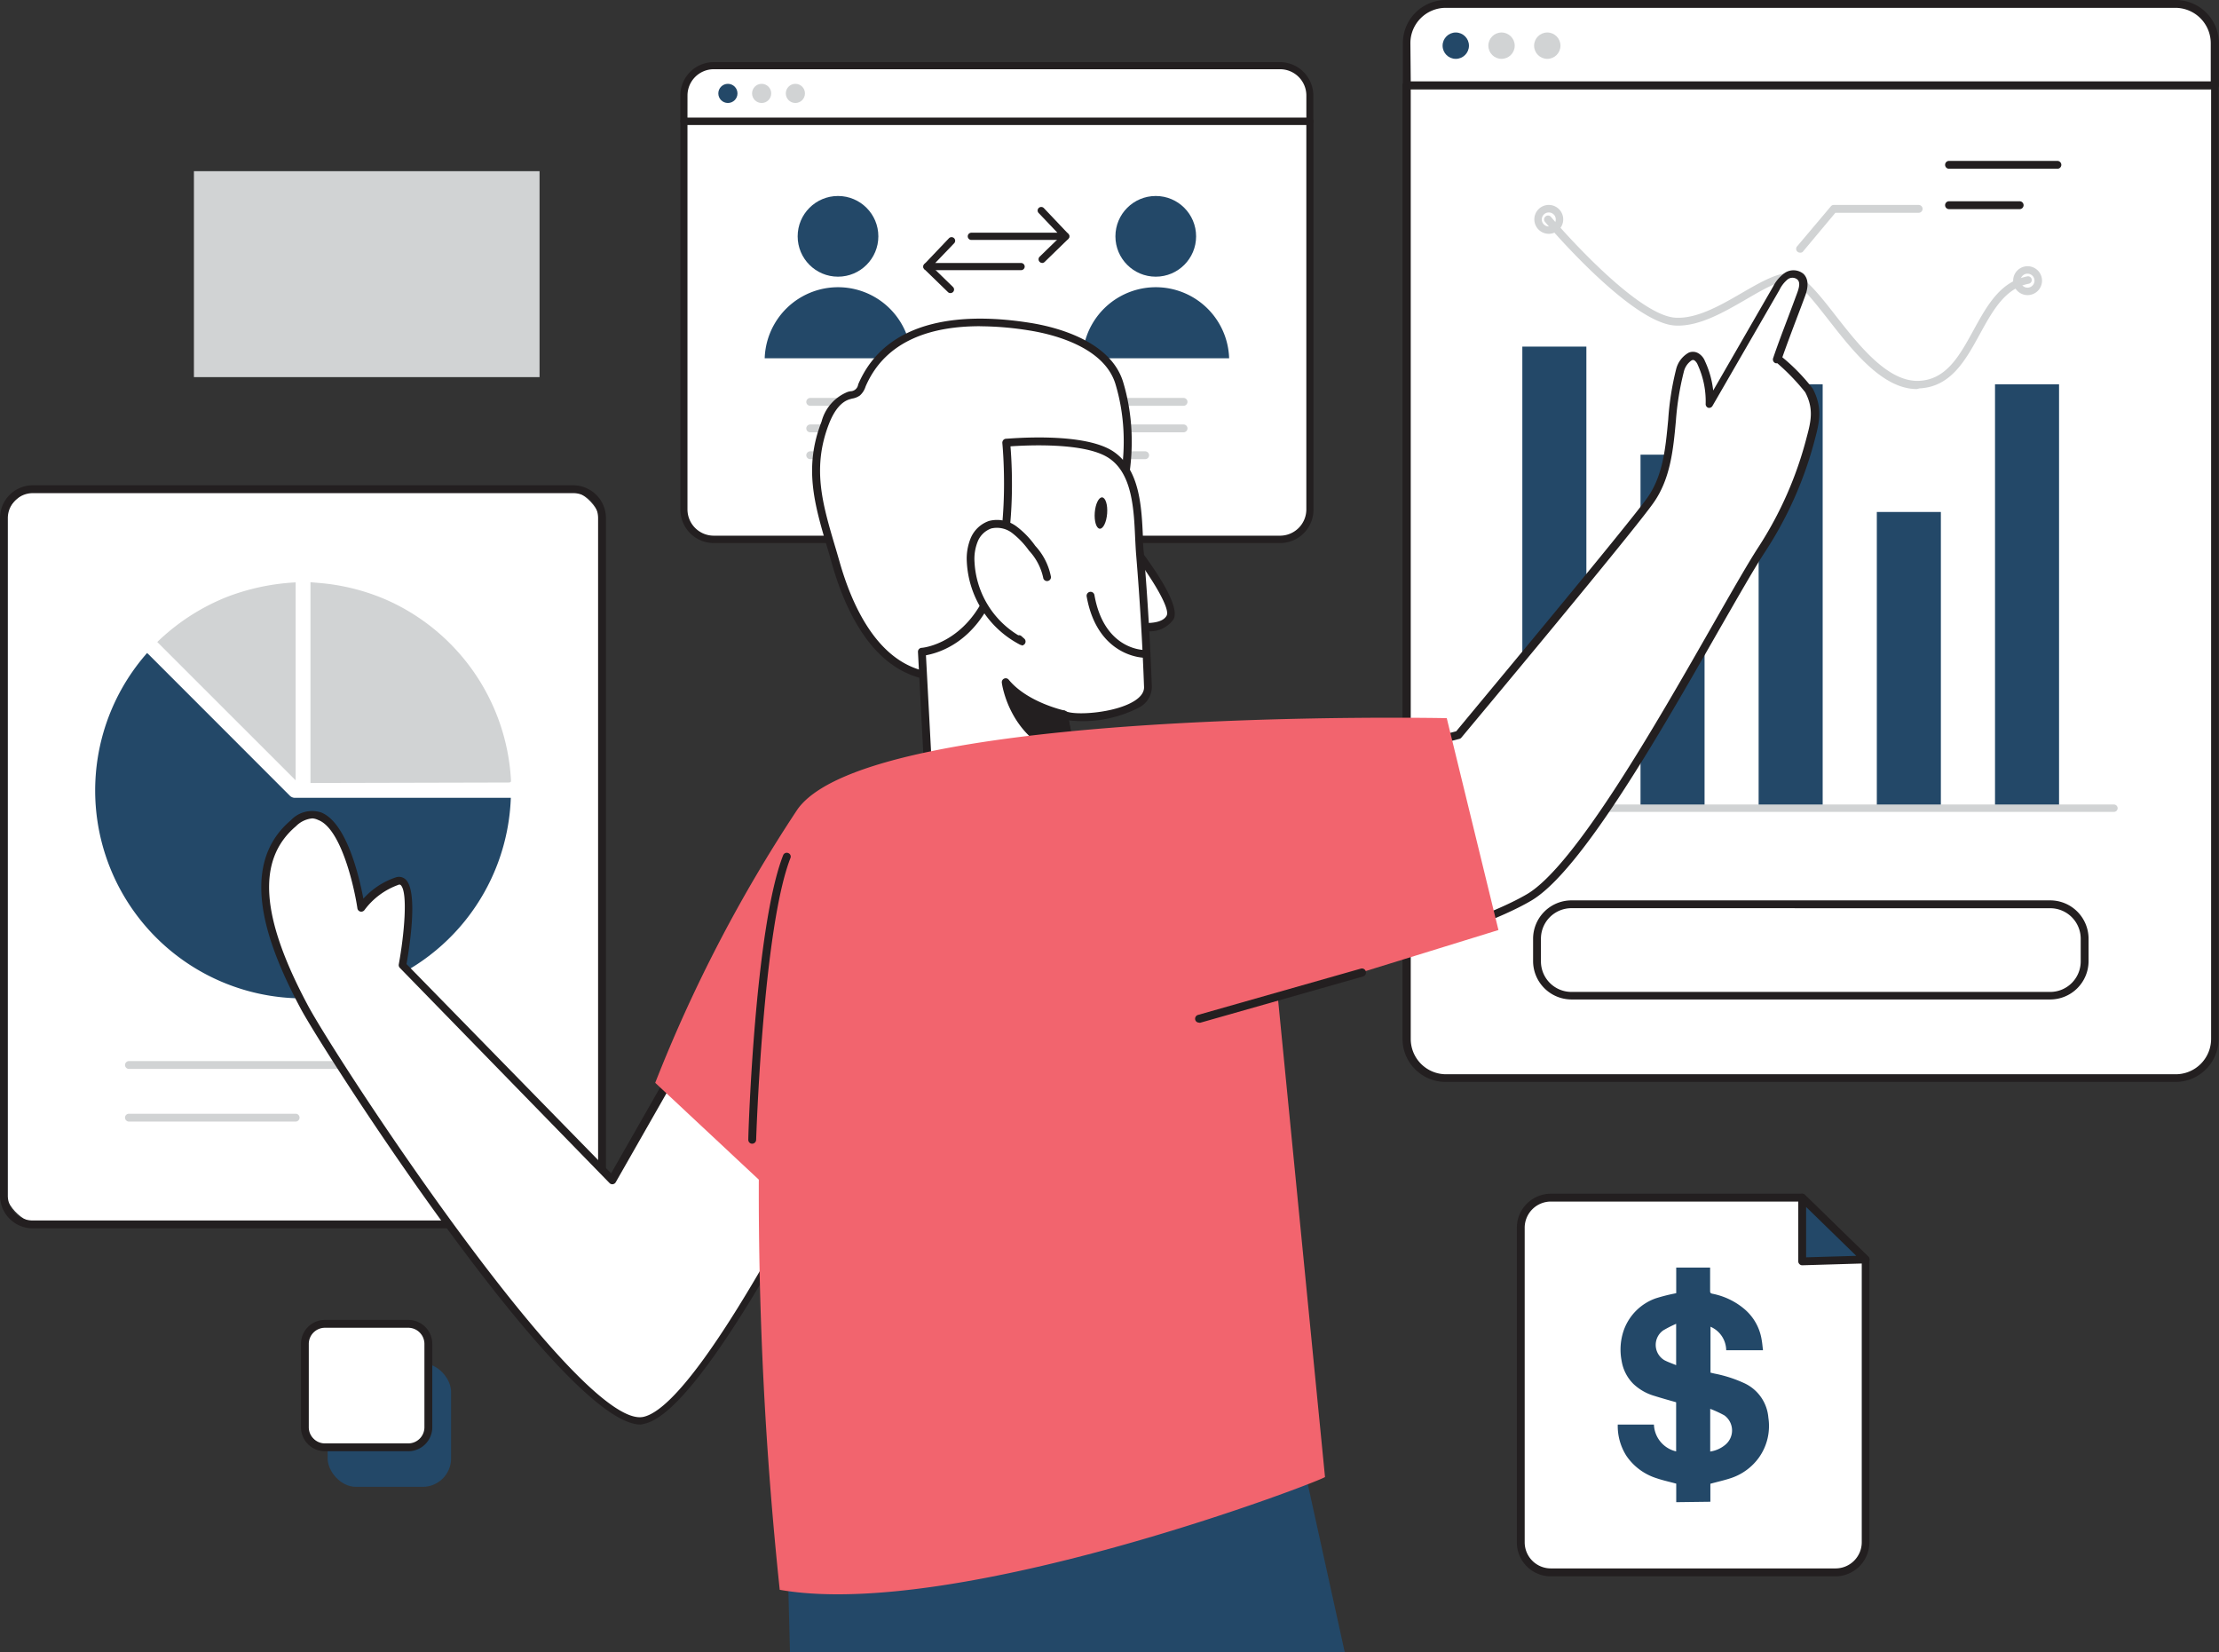 <svg xmlns="http://www.w3.org/2000/svg" width="213.139" height="158.676" viewBox="0 0 213.139 158.676">
  <rect x="0" y="0" width="213.139" height="158.676" fill="#333333" stroke="none"/>
  <g id="Emplacements" transform="translate(-653.43 -1269.871)">
    <g id="_559_finance_app_flatline" data-name="#559_finance_app_flatline" transform="translate(594.78 1225.371)">
      <path id="Tracé_695" data-name="Tracé 695" d="M145.79,59.94h60.131V97.253a2.864,2.864,0,0,1-2.864,2.864h-54.4a2.864,2.864,0,0,1-2.864-2.864Z" transform="translate(-21.453 -3.801)" fill="#fff"/>
      <path id="Tracé_696" data-name="Tracé 696" d="M202.946,100.344h-54.4a3.211,3.211,0,0,1-3.2-3.211V59.827a.347.347,0,0,1,.339-.347H205.81a.347.347,0,0,1,.347.347V97.133a3.211,3.211,0,0,1-3.211,3.211Zm-56.92-40.17V97.11a2.525,2.525,0,0,0,2.518,2.525h54.4a2.525,2.525,0,0,0,2.525-2.525V60.174Z" transform="translate(-21.343 -3.688)" fill="#231f20"/>
      <path id="Tracé_697" data-name="Tracé 697" d="M148.654,52.86h54.4a2.864,2.864,0,0,1,2.864,2.864V58.2H145.79V55.724a2.864,2.864,0,0,1,2.864-2.864Z" transform="translate(-21.453 -2.058)" fill="#fff"/>
      <path id="Tracé_698" data-name="Tracé 698" d="M205.81,58.433H145.679a.347.347,0,0,1-.339-.347V55.614a3.211,3.211,0,0,1,3.2-3.2h54.4a3.211,3.211,0,0,1,3.2,3.2v2.472A.347.347,0,0,1,205.81,58.433Zm-59.784-.693h59.445V55.614a2.525,2.525,0,0,0-2.525-2.518h-54.4a2.525,2.525,0,0,0-2.518,2.518Z" transform="translate(-21.343 -1.947)" fill="#231f20"/>
      <circle id="Ellipse_122" data-name="Ellipse 122" cx="3.875" cy="3.875" r="3.875" transform="translate(135.267 63.323)" fill="#234868"/>
      <path id="Tracé_699" data-name="Tracé 699" d="M156.09,87.923a7.048,7.048,0,0,1,14.089,0Z" transform="translate(-23.989 -9.012)" fill="#234868"/>
      <circle id="Ellipse_123" data-name="Ellipse 123" cx="3.875" cy="3.875" r="3.875" transform="translate(165.788 63.323)" fill="#234868"/>
      <path id="Tracé_700" data-name="Tracé 700" d="M196.58,87.923a7.048,7.048,0,0,1,14.089,0Z" transform="translate(-33.958 -9.012)" fill="#234868"/>
      <path id="Tracé_701" data-name="Tracé 701" d="M191.382,74.036h-9.046a.347.347,0,1,1,0-.693h8.247l-1.8-1.892a.339.339,0,0,1,0-.482.354.354,0,0,1,.49,0l2.352,2.48a.332.332,0,0,1,.068.369A.347.347,0,0,1,191.382,74.036Z" transform="translate(-30.366 -6.492)" fill="#231f20"/>
      <path id="Tracé_702" data-name="Tracé 702" d="M191.336,77.058a.354.354,0,0,1-.249-.106.347.347,0,0,1,0-.49l2.261-2.2a.347.347,0,0,1,.482.5l-2.261,2.2a.347.347,0,0,1-.234.1Z" transform="translate(-32.58 -7.305)" fill="#231f20"/>
      <path id="Tracé_703" data-name="Tracé 703" d="M185.693,77.885h-9.046a.339.339,0,0,1-.317-.2.347.347,0,0,1,.068-.377l2.352-2.472a.347.347,0,1,1,.505.475l-1.809,1.885h8.247a.354.354,0,0,1,.347.347A.347.347,0,0,1,185.693,77.885Z" transform="translate(-28.965 -7.439)" fill="#231f20"/>
      <path id="Tracé_704" data-name="Tracé 704" d="M178.9,80.9a.317.317,0,0,1-.234-.1l-2.261-2.194a.354.354,0,0,1,0-.49.347.347,0,0,1,.49,0l2.261,2.2a.339.339,0,0,1,0,.482A.354.354,0,0,1,178.9,80.9Z" transform="translate(-28.967 -8.251)" fill="#231f20"/>
      <path id="Tracé_705" data-name="Tracé 705" d="M197.625,95.954H161.767a.377.377,0,0,1-.377-.377.384.384,0,0,1,.377-.377h35.859a.377.377,0,0,1,0,.754Z" transform="translate(-25.294 -12.482)" fill="#d1d3d4"/>
      <path id="Tracé_706" data-name="Tracé 706" d="M197.625,99.334H161.767a.377.377,0,0,1-.377-.377.384.384,0,0,1,.377-.377h35.859a.377.377,0,0,1,0,.754Z" transform="translate(-25.294 -13.314)" fill="#d1d3d4"/>
      <path id="Tracé_707" data-name="Tracé 707" d="M193.939,102.754H161.767a.377.377,0,0,1-.377-.377.384.384,0,0,1,.377-.377h32.172a.384.384,0,0,1,.377.377A.377.377,0,0,1,193.939,102.754Z" transform="translate(-25.294 -14.156)" fill="#d1d3d4"/>
      <circle id="Ellipse_124" data-name="Ellipse 124" cx="0.92" cy="0.92" r="0.92" transform="translate(127.646 52.551)" fill="#234868"/>
      <circle id="Ellipse_125" data-name="Ellipse 125" cx="0.92" cy="0.92" r="0.92" transform="translate(130.887 52.551)" fill="#d1d3d4"/>
      <circle id="Ellipse_126" data-name="Ellipse 126" cx="0.92" cy="0.92" r="0.92" transform="translate(134.128 52.551)" fill="#d1d3d4"/>
      <path id="Tracé_708" data-name="Tracé 708" d="M237.908,55.37h77.6v91.572a3.769,3.769,0,0,1-3.769,3.769H241.669a3.769,3.769,0,0,1-3.769-3.769V55.37Z" transform="translate(-44.13 -2.676)" fill="#fff"/>
      <path id="Tracé_709" data-name="Tracé 709" d="M311.6,150.965H241.5a4.146,4.146,0,0,1-4.138-4.146V55.247a.377.377,0,0,1,.377-.377h77.634a.377.377,0,0,1,.377.377v91.572A4.153,4.153,0,0,1,311.6,150.965ZM238.152,55.624v91.21a3.392,3.392,0,0,0,3.385,3.392h70.1a3.4,3.4,0,0,0,3.392-3.392V55.624Z" transform="translate(-43.998 -2.553)" fill="#231f20"/>
      <path id="Tracé_710" data-name="Tracé 710" d="M303.646,168.731H257.663A3.694,3.694,0,0,1,254,165.082V162.9a3.694,3.694,0,0,1,3.686-3.686h45.982a3.686,3.686,0,0,1,3.686,3.686v2.186A3.686,3.686,0,0,1,303.646,168.731Zm-45.982-8.767a2.932,2.932,0,0,0-2.91,2.932v2.186a2.932,2.932,0,0,0,2.932,2.925h45.982a2.932,2.932,0,0,0,2.932-2.925V162.9a2.932,2.932,0,0,0-2.932-2.932Z" transform="translate(-48.094 -28.241)" fill="#231f20"/>
      <rect id="Rectangle_113" data-name="Rectangle 113" width="6.151" height="44.331" transform="translate(204.873 77.788)" fill="#234868"/>
      <rect id="Rectangle_114" data-name="Rectangle 114" width="6.151" height="33.944" transform="translate(216.225 88.168)" fill="#234868"/>
      <rect id="Rectangle_115" data-name="Rectangle 115" width="6.151" height="40.713" transform="translate(227.57 81.406)" fill="#234868"/>
      <rect id="Rectangle_116" data-name="Rectangle 116" width="6.151" height="28.441" transform="translate(238.922 93.671)" fill="#234868"/>
      <rect id="Rectangle_117" data-name="Rectangle 117" width="6.151" height="40.713" transform="translate(250.275 81.406)" fill="#234868"/>
      <path id="Tracé_711" data-name="Tracé 711" d="M317.3,65.754H306.877a.377.377,0,1,1,0-.754h10.41a.384.384,0,0,1,.377.377.377.377,0,0,1-.362.377Z" transform="translate(-61.019 -5.047)" fill="#231f20"/>
      <path id="Tracé_712" data-name="Tracé 712" d="M313.661,70.9h-6.784a.377.377,0,1,1,0-.754h6.784a.377.377,0,0,1,0,.754Z" transform="translate(-61.019 -6.315)" fill="#231f20"/>
      <path id="Tracé_713" data-name="Tracé 713" d="M291.2,88.625c-3.287,0-6.151-3.663-8.458-6.618-1.508-1.915-2.917-3.769-3.859-3.769h0c-1.07,0-2.548.882-4.108,1.787-2.126,1.229-4.523,2.623-6.784,2.5-4.229-.226-12.174-9.558-12.506-9.958a.354.354,0,0,1,.038-.505.369.369,0,0,1,.513,0c.075.1,8.073,9.5,11.993,9.709,2.065.121,4.372-1.221,6.407-2.4,1.643-.95,3.2-1.847,4.447-1.885s2.706,1.749,4.47,4.018c2.261,2.887,5.051,6.475,8.073,6.332,2.616-.128,3.867-2.4,5.194-4.817s2.586-4.719,5.231-5.224a.362.362,0,0,1,.128.709c-2.307.437-3.483,2.586-4.734,4.862-1.357,2.48-2.766,5.043-5.782,5.194Z" transform="translate(-48.437 -6.759)" fill="#d1d3d4"/>
      <path id="Tracé_714" data-name="Tracé 714" d="M307.7,147.709H245.884a.354.354,0,0,1-.354-.362.362.362,0,0,1,.354-.347H307.7a.362.362,0,0,1,.362.362.354.354,0,0,1-.362.347Z" transform="translate(-46.009 -25.235)" fill="#d1d3d4"/>
      <path id="Tracé_715" data-name="Tracé 715" d="M255.547,73.384A1.387,1.387,0,1,1,256.934,72,1.387,1.387,0,0,1,255.547,73.384Zm0-2.05a.671.671,0,1,0,.671.663.663.663,0,0,0-.671-.663Z" transform="translate(-48.134 -6.428)" fill="#d1d3d4"/>
      <path id="Tracé_716" data-name="Tracé 716" d="M316.549,81.194a1.387,1.387,0,1,1,1.395-1.387A1.387,1.387,0,0,1,316.549,81.194Zm0-2.058a.671.671,0,1,0,.671.671.671.671,0,0,0-.671-.671Z" transform="translate(-63.154 -8.351)" fill="#d1d3d4"/>
      <path id="Tracé_717" data-name="Tracé 717" d="M241.672,45h70.066a3.769,3.769,0,0,1,3.769,3.769V52.8h-77.6V48.769A3.769,3.769,0,0,1,241.672,45Z" transform="translate(-44.133 -0.123)" fill="#fff"/>
      <path id="Tracé_718" data-name="Tracé 718" d="M315.384,53.071h-77.6a.377.377,0,0,1-.377-.377V48.646a4.146,4.146,0,0,1,4.138-4.146h70.1a4.153,4.153,0,0,1,4.146,4.146v4.033a.377.377,0,0,1-.415.392Zm-77.22-.754h76.843V48.646a3.4,3.4,0,0,0-3.392-3.392h-70.1a3.392,3.392,0,0,0-3.385,3.392Z" transform="translate(-44.01)" fill="#231f20"/>
      <rect id="Rectangle_118" data-name="Rectangle 118" width="57.447" height="70.586" rx="3.67" transform="translate(59.027 91.485)" fill="#fff"/>
      <path id="Tracé_719" data-name="Tracé 719" d="M113.708,177.693H61.793a3.143,3.143,0,0,1-3.143-3.143V109.473a3.151,3.151,0,0,1,3.143-3.143h51.915a3.151,3.151,0,0,1,3.143,3.143v65.053a3.143,3.143,0,0,1-3.143,3.166ZM61.793,107.084a2.4,2.4,0,0,0-2.39,2.39v65.053a2.39,2.39,0,0,0,2.39,2.412h51.915a2.39,2.39,0,0,0,2.39-2.39V109.473a2.4,2.4,0,0,0-2.39-2.39Z" transform="translate(0 -15.222)" fill="#231f20"/>
      <path id="Tracé_720" data-name="Tracé 720" d="M105.916,180.444H74.957a.377.377,0,0,1-.377-.377.384.384,0,0,1,.377-.377h30.959a.377.377,0,1,1,0,.754Z" transform="translate(-3.922 -33.283)" fill="#d1d3d4"/>
      <path id="Tracé_721" data-name="Tracé 721" d="M90.968,187.154H74.957a.384.384,0,0,1-.377-.377.377.377,0,0,1,.377-.377H90.968a.377.377,0,0,1,.377.377.384.384,0,0,1-.377.377Z" transform="translate(-3.922 -34.935)" fill="#d1d3d4"/>
      <path id="Tracé_722" data-name="Tracé 722" d="M75.935,127.858q6.784,6.784,13.516,13.523a.7.7,0,0,0,.543.226H110.7A19.968,19.968,0,1,1,75.762,127.7Z" transform="translate(-2.985 -20.483)" fill="#234868"/>
      <path id="Tracé_723" data-name="Tracé 723" d="M98.21,118.68v19.282h.2l18.664-.045c.415,0,.415,0,.384-.415a20.142,20.142,0,0,0-11.91-17.111,20.428,20.428,0,0,0-6.46-1.636Z" transform="translate(-9.739 -18.263)" fill="#d1d3d4"/>
      <path id="Tracé_724" data-name="Tracé 724" d="M91.98,137.711V118.7a21.581,21.581,0,0,0-6.551,1.379,20.549,20.549,0,0,0-6.739,4.349Z" transform="translate(-4.934 -18.268)" fill="#d1d3d4"/>
      <path id="Tracé_725" data-name="Tracé 725" d="M172.486,119.285c-4.44-1.334-6.784-6.528-7.968-10.659-1.327-4.7-2.887-8.541-1-13.433a4.06,4.06,0,0,1,2.261-2.623,2.261,2.261,0,0,0,.807-.279,1.719,1.719,0,0,0,.43-.7c2.7-6.362,10.335-6.535,16.064-5.638,3.317.52,7.621,2.035,8.654,5.442,1.892,6.279.294,13.109-3.189,18.536C185.293,115.034,179.135,121.32,172.486,119.285Z" transform="translate(-25.603 -10.109)" fill="#fff"/>
      <path id="Tracé_726" data-name="Tracé 726" d="M174.9,119.925a8.971,8.971,0,0,1-2.646-.392h0c-4.636-1.395-7.033-6.7-8.224-10.915-.151-.535-.3-1.063-.46-1.583-1.206-4.093-2.261-7.636-.528-12.061a4.218,4.218,0,0,1,2.533-2.849l.226-.053a.754.754,0,0,0,.754-.656c2.812-6.6,10.553-6.86,16.493-5.917,2.261.354,7.734,1.628,8.963,5.706,1.794,5.97.618,12.815-3.234,18.845C185.513,115.078,180.372,119.925,174.9,119.925Zm3.347-34.1c-4.523,0-9.046,1.281-10.983,5.8a1.907,1.907,0,0,1-.543.852,1.764,1.764,0,0,1-.754.3l-.188.053c-.822.226-1.508,1.033-2.035,2.39-1.628,4.214-.618,7.644.55,11.609.158.52.309,1.048.467,1.591,1.138,4.025,3.4,9.106,7.711,10.4h0c6.03,1.8,12.061-3.573,15.657-9.2,3.731-5.819,4.877-12.46,3.143-18.227-1.108-3.663-6.211-4.839-8.352-5.171a30.376,30.376,0,0,0-4.674-.392Z" transform="translate(-25.476 -9.995)" fill="#231f20"/>
      <path id="Tracé_727" data-name="Tracé 727" d="M202.46,113.44s4.757,5.948,4.01,7.342-3.7.754-3.7.754" transform="translate(-35.405 -16.973)" fill="#fff"/>
      <path id="Tracé_728" data-name="Tracé 728" d="M204.048,121.957a7.539,7.539,0,0,1-1.508-.151.384.384,0,0,1,.151-.754c.754.151,2.8.347,3.294-.588.392-.754-1.764-4.169-3.973-6.935a.384.384,0,0,1,.053-.535.392.392,0,0,1,.535.06c1.153,1.447,4.855,6.264,4.048,7.764A2.771,2.771,0,0,1,204.048,121.957Z" transform="translate(-35.274 -16.844)" fill="#231f20"/>
      <path id="Tracé_729" data-name="Tracé 729" d="M194.324,102.018c2.864,1.93,2.51,6.6,2.759,9.6q.52,6.309.754,12.649c.1,2.676-6.784,3.362-8.088,2.676l2.035,10.44-14.993-4.251-.641-12.2s4.523-.384,6.784-6.03,1.334-14.021,1.334-14.021S191.528,100.126,194.324,102.018Z" transform="translate(-28.928 -13.843)" fill="#fff"/>
      <path id="Tracé_730" data-name="Tracé 730" d="M191.653,137.635h-.106l-15.008-4.251a.377.377,0,0,1-.279-.339l-.641-12.212a.377.377,0,0,1,.339-.392c.181,0,4.365-.445,6.453-5.819,2.148-5.533,1.319-13.764,1.312-13.847a.422.422,0,0,1,.083-.279.377.377,0,0,1,.256-.136c.3,0,7.47-.7,10.342,1.236h0c2.54,1.719,2.7,5.337,2.827,8.292,0,.573.053,1.123.1,1.628.347,4.206.6,8.465.754,12.664a2.261,2.261,0,0,1-1.3,2.028,11.836,11.836,0,0,1-6.686,1.2l1.922,9.8a.392.392,0,0,1-.113.354A.415.415,0,0,1,191.653,137.635ZM177,132.72l14.164,4.01-1.915-9.837a.362.362,0,0,1,.143-.377.384.384,0,0,1,.4,0c.837.445,4.711.211,6.6-.965.648-.407.965-.867.942-1.364-.151-4.191-.407-8.443-.754-12.634-.045-.513-.068-1.07-.1-1.658-.121-2.744-.271-6.159-2.5-7.659h0c-2.261-1.553-7.968-1.251-9.475-1.146.143,1.726.58,8.744-1.395,13.817s-5.556,6.03-6.724,6.249Z" transform="translate(-28.797 -13.722)" fill="#231f20"/>
      <path id="Tracé_731" data-name="Tracé 731" d="M202.738,125.978s-4.131,0-5.118-5.578" transform="translate(-34.214 -18.686)" fill="#fff"/>
      <path id="Tracé_732" data-name="Tracé 732" d="M202.614,126.232c-.045,0-4.463-.068-5.5-5.887a.384.384,0,0,1,.309-.437.377.377,0,0,1,.437.3c.912,5.186,4.6,5.277,4.749,5.277a.373.373,0,1,1,0,.746Z" transform="translate(-34.089 -18.564)" fill="#231f20"/>
      <path id="Tracé_733" data-name="Tracé 733" d="M189.686,116.33a5.759,5.759,0,0,0-1.44-2.774,8.291,8.291,0,0,0-1.7-1.771,2.766,2.766,0,0,0-2.329-.49,2.578,2.578,0,0,0-1.508,1.455,4.885,4.885,0,0,0-.339,2.133,9.046,9.046,0,0,0,4.892,7.636l-.249-.234" transform="translate(-30.456 -16.425)" fill="#fff"/>
      <path id="Tracé_734" data-name="Tracé 734" d="M187.106,122.764a.347.347,0,0,1-.166-.045,9.49,9.49,0,0,1-5.1-7.953,5.209,5.209,0,0,1,.369-2.261,2.955,2.955,0,0,1,1.771-1.666,3.121,3.121,0,0,1,2.653.543,8.39,8.39,0,0,1,1.779,1.847,6.03,6.03,0,0,1,1.508,2.97.375.375,0,1,1-.746.083,5.511,5.511,0,0,0-1.364-2.593A7.99,7.99,0,0,0,186.194,112a2.4,2.4,0,0,0-2.005-.437,2.2,2.2,0,0,0-1.3,1.251,4.477,4.477,0,0,0-.309,1.967,8.744,8.744,0,0,0,4.206,7.041.347.347,0,0,1,.309.09l.256.226a.377.377,0,0,1-.256.663Z" transform="translate(-30.326 -16.309)" fill="#231f20"/>
      <path id="Tracé_735" data-name="Tracé 735" d="M192.371,134.491s-3.686-.754-5.571-3.091a8.46,8.46,0,0,0,6.317,6.935Z" transform="translate(-31.55 -21.394)" fill="#231f20"/>
      <path id="Tracé_736" data-name="Tracé 736" d="M192.993,138.593h-.09c-5.842-1.395-6.6-7.191-6.6-7.252a.377.377,0,0,1,.226-.392.369.369,0,0,1,.437.106c1.786,2.179,5.322,2.955,5.36,2.962a.377.377,0,0,1,.294.3l.754,3.837a.377.377,0,0,1-.369.452Zm-5.654-6.121a7.794,7.794,0,0,0,5.171,5.216l-.588-3.015a12.408,12.408,0,0,1-4.583-2.186Z" transform="translate(-31.426 -21.276)" fill="#231f20"/>
      <ellipse id="Ellipse_127" data-name="Ellipse 127" cx="1.508" cy="0.596" rx="1.508" ry="0.596" transform="translate(163.688 95.232) rotate(-85.58)" fill="#231f20"/>
      <path id="Tracé_737" data-name="Tracé 737" d="M133.489,169.811l-7.734,13.568L105.614,162.71s1.628-8.782-.543-8.081a7.244,7.244,0,0,0-3.422,2.555s-1.787-12.061-6.49-8.1-2.54,10.93,1.025,17.624c2.646,4.968,26.157,41.2,32.677,39.748s22-34.366,22-34.366Z" transform="translate(-8.324 -25.552)" fill="#fff"/>
      <path id="Tracé_738" data-name="Tracé 738" d="M128.372,206.748c-7.41,0-30.288-35.549-32.647-39.952-2.97-5.586-6.3-13.568-.935-18.091a2.79,2.79,0,0,1,2.872-.754c2.472.935,3.694,6.189,4.086,8.292a7.289,7.289,0,0,1,3.083-2.035.927.927,0,0,1,.957.173c1.259,1.108.377,6.6.106,8.141l19.652,20.1,7.493-13.139a.377.377,0,0,1,.377-.188l17.338,2.261a.362.362,0,0,1,.279.2.384.384,0,0,1,0,.339c-.641,1.349-15.649,33.1-22.267,34.57A2.118,2.118,0,0,1,128.372,206.748ZM96.855,148.531a2.54,2.54,0,0,0-1.583.754c-3.769,3.2-3.415,8.654,1.123,17.164,2.872,5.4,26.2,40.894,32.255,39.56,5.85-1.3,19.6-29.685,21.529-33.7L133.6,170.128l-7.613,13.35a.384.384,0,0,1-.279.188.362.362,0,0,1-.317-.113l-20.142-20.669a.384.384,0,0,1-.1-.332c.513-2.782.912-6.98.173-7.628a.225.225,0,0,0-.234,0,6.965,6.965,0,0,0-3.226,2.4.392.392,0,0,1-.4.158.377.377,0,0,1-.286-.309c-.309-2.088-1.575-7.674-3.769-8.488A1.507,1.507,0,0,0,96.855,148.531Z" transform="translate(-8.196 -25.432)" fill="#231f20"/>
      <path id="Tracé_739" data-name="Tracé 739" d="M225.05,146.779s15.589-4.04,21.431-7.47c6.407-3.769,18.476-27.574,22.4-33.492a35.9,35.9,0,0,0,4.681-10.636c.452-1.689.663-2.91-.181-4.523-.173-.339-2.94-3.37-3.068-3.015.754-2.118,1.508-4.131,2.307-6.226.211-.58.369-1.312-.075-1.734a1.108,1.108,0,0,0-1.364,0,3.271,3.271,0,0,0-.935,1.131l-6.407,11.111a8.63,8.63,0,0,0-.807-3.98,1.3,1.3,0,0,0-.475-.618c-.7-.392-1.379.565-1.6,1.334-1.138,4.01-.317,8.842-2.774,12.393-1.869,2.7-18.476,22.614-18.476,22.614l-14.654,3.769" transform="translate(-40.967 -8.604)" fill="#fff"/>
      <path id="Tracé_740" data-name="Tracé 740" d="M224.91,147.03a.38.38,0,0,1-.1-.754c.158-.038,15.611-4.055,21.34-7.425,4.636-2.729,12.513-16.531,17.729-25.667,1.885-3.294,3.505-6.144,4.523-7.7a35.661,35.661,0,0,0,4.621-10.553c.43-1.583.656-2.736-.151-4.282a20.875,20.875,0,0,0-2.684-2.789.415.415,0,0,1-.166,0,.384.384,0,0,1-.234-.482h0c.46-1.357.972-2.691,1.462-3.988.286-.754.565-1.508.844-2.261s.256-1.108,0-1.327a.754.754,0,0,0-.9,0,3.015,3.015,0,0,0-.8,1.025l-6.43,11.134a.369.369,0,0,1-.43.173.377.377,0,0,1-.226-.332,8.389,8.389,0,0,0-.754-3.769.988.988,0,0,0-.324-.445.271.271,0,0,0-.271,0,1.832,1.832,0,0,0-.754,1.123,26.972,26.972,0,0,0-.754,4.674c-.249,2.714-.513,5.525-2.111,7.825-1.854,2.691-17.82,21.8-18.5,22.614a.362.362,0,0,1-.2.121L225,127.71a.384.384,0,0,1-.46-.271.377.377,0,0,1,.271-.46l14.541-3.769c1.229-1.508,16.584-19.9,18.378-22.463,1.508-2.141,1.734-4.854,1.983-7.47a26.926,26.926,0,0,1,.754-4.817,2.51,2.51,0,0,1,1.214-1.613,1.033,1.033,0,0,1,.927.06,1.507,1.507,0,0,1,.633.754,8.993,8.993,0,0,1,.792,2.819l5.759-9.988a3.626,3.626,0,0,1,1.063-1.266,1.508,1.508,0,0,1,1.839.045c.467.445.528,1.168.166,2.141-.279.754-.565,1.508-.852,2.261-.445,1.176-.9,2.39-1.334,3.618a18.4,18.4,0,0,1,2.925,3.015c.927,1.779.671,3.121.211,4.824a36.432,36.432,0,0,1-4.726,10.742c-1.025,1.545-2.638,4.38-4.523,7.659-5.571,9.754-13.192,23.119-18.008,25.946-5.812,3.422-20.888,7.342-21.529,7.538Z" transform="translate(-40.827 -8.477)" fill="#231f20"/>
      <path id="Tracé_741" data-name="Tracé 741" d="M212.52,247.757l-4.877-22.177L159,238.628s.1,3.641.234,9.114Z" transform="translate(-24.706 -44.581)" fill="#234868"/>
      <path id="Tracé_742" data-name="Tracé 742" d="M218.169,135.986s-55.344-1.168-62.37,8.767a140.073,140.073,0,0,0-13.659,26.255l9.95,9.3A363.98,363.98,0,0,0,154.1,219.7c17.149,3.015,52.676-10.7,52.374-10.84l-4.523-45.982,21.182-6.543Z" transform="translate(-20.555 -22.513)" fill="#f2646e"/>
      <path id="Tracé_743" data-name="Tracé 743" d="M154.362,181.094h0A.377.377,0,0,1,154,180.7c0-.829.656-20.451,3.347-27.31a.369.369,0,0,1,.49-.211.362.362,0,0,1,.211.482c-2.638,6.739-3.287,26.866-3.294,27.062a.384.384,0,0,1-.392.369Z" transform="translate(-23.475 -26.749)" fill="#231f20"/>
      <path id="Tracé_744" data-name="Tracé 744" d="M211.308,173.091a.369.369,0,0,1-.362-.271.384.384,0,0,1,.264-.467l15.641-4.447a.391.391,0,0,1,.211.754l-15.649,4.447a.256.256,0,0,1-.106-.015Z" transform="translate(-37.491 -30.378)" fill="#231f20"/>
      <path id="Tracé_745" data-name="Tracé 745" d="M282.673,233.084H255.317a2.88,2.88,0,0,1-2.887-2.887v-30.22a2.887,2.887,0,0,1,2.887-2.887h24.122l6.091,5.94v27.137a2.887,2.887,0,0,1-2.857,2.917Z" transform="translate(-47.708 -37.567)" fill="#fff"/>
      <path id="Tracé_746" data-name="Tracé 746" d="M282.55,233.338H255.194a3.264,3.264,0,0,1-3.264-3.264v-30.22a3.271,3.271,0,0,1,3.264-3.264h24.122a.362.362,0,0,1,.264.106l6.1,5.948a.385.385,0,0,1,.113.264v27.137a3.272,3.272,0,0,1-3.241,3.294Zm-27.356-35.994a2.518,2.518,0,0,0-2.51,2.51v30.213a2.51,2.51,0,0,0,2.51,2.51H282.55a2.518,2.518,0,0,0,2.51-2.51v-27l-5.872-5.721Z" transform="translate(-47.585 -37.444)" fill="#231f20"/>
      <circle id="Ellipse_128" data-name="Ellipse 128" cx="1.266" cy="1.266" r="1.266" transform="translate(197.214 47.621)" fill="#234868"/>
      <circle id="Ellipse_129" data-name="Ellipse 129" cx="1.266" cy="1.266" r="1.266" transform="translate(201.609 47.621)" fill="#d1d3d4"/>
      <circle id="Ellipse_130" data-name="Ellipse 130" cx="1.266" cy="1.266" r="1.266" transform="translate(206.004 47.621)" fill="#d1d3d4"/>
      <path id="Tracé_747" data-name="Tracé 747" d="M287.882,75.193a.354.354,0,0,1-.234-.09.362.362,0,0,1-.045-.505l3.256-3.859a.362.362,0,0,1,.279-.128h8.149a.377.377,0,0,1,0,.754h-8l-3.151,3.769A.362.362,0,0,1,287.882,75.193Z" transform="translate(-56.347 -6.428)" fill="#d1d3d4"/>
      <path id="Tracé_748" data-name="Tracé 748" d="M288.3,197.09v6.121l6.091-.181Z" transform="translate(-56.539 -37.567)" fill="#234868"/>
      <path id="Tracé_749" data-name="Tracé 749" d="M288.167,203.464a.369.369,0,0,1-.256-.106.362.362,0,0,1-.121-.271v-6.121a.384.384,0,0,1,.234-.347.369.369,0,0,1,.407.075l6.1,5.948a.377.377,0,0,1-.256.641l-6.091.181Zm.377-5.6V202.7l4.817-.143Z" transform="translate(-56.413 -37.444)" fill="#231f20"/>
      <rect id="Rectangle_119" data-name="Rectangle 119" width="11.857" height="11.857" rx="2.73" transform="translate(90.121 175.443)" fill="#234868"/>
      <rect id="Rectangle_120" data-name="Rectangle 120" width="11.857" height="11.857" rx="2.56" transform="translate(87.95 171.644)" fill="#fff"/>
      <path id="Tracé_750" data-name="Tracé 750" d="M107.32,225.281h-8A2.307,2.307,0,0,1,97,222.975v-8a2.307,2.307,0,0,1,2.307-2.307h8a2.307,2.307,0,0,1,2.307,2.307v8a2.307,2.307,0,0,1-2.292,2.307Zm-8-11.857a1.553,1.553,0,0,0-1.568,1.553v8a1.553,1.553,0,0,0,1.553,1.553h8a1.553,1.553,0,0,0,1.553-1.553v-8a1.553,1.553,0,0,0-1.553-1.553Z" transform="translate(-9.442 -41.403)" fill="#231f20"/>
      <path id="Tracé_751" data-name="Tracé 751" d="M270.405,228.531v-1.779c-.648-.181-1.274-.309-1.885-.52a5.5,5.5,0,0,1-2.895-2.141,5.345,5.345,0,0,1-.837-3.015h3.475a2.751,2.751,0,0,0,2.133,2.578v-4.719c-.7-.2-1.395-.392-2.088-.611a4.93,4.93,0,0,1-2.02-1.153,4.025,4.025,0,0,1-1.123-2.186,5.669,5.669,0,0,1,.219-3.015,5.043,5.043,0,0,1,3.053-3.015,17.136,17.136,0,0,1,1.756-.452l.211-.045V206h3.256v2.254c0,.166.053.219.211.256a6.784,6.784,0,0,1,3.015,1.417,4.855,4.855,0,0,1,1.726,3.015c.06.324.083.656.128,1h-3.535a2.5,2.5,0,0,0-1.508-2.261v4.41l.384.09a12.506,12.506,0,0,1,2.774.882,4,4,0,0,1,2.4,3.354,5.232,5.232,0,0,1-.912,3.837,5.4,5.4,0,0,1-2.623,1.945c-.656.226-1.334.369-2.035.565v1.726Zm3.264-8.963v4.1a2.918,2.918,0,0,0,1.44-.641,1.787,1.787,0,0,0-.083-2.834A10.724,10.724,0,0,0,273.669,219.568Zm-3.272-4.2V211.4a11.952,11.952,0,0,0-1.244.633,1.711,1.711,0,0,0,.106,2.857c.354.188.739.317,1.138.482Z" transform="translate(-50.75 -39.76)" fill="#234868"/>
      <rect id="Rectangle_121" data-name="Rectangle 121" width="33.198" height="19.78" transform="translate(77.277 60.94)" fill="#d1d3d4"/>
    </g>
  </g>
</svg>
